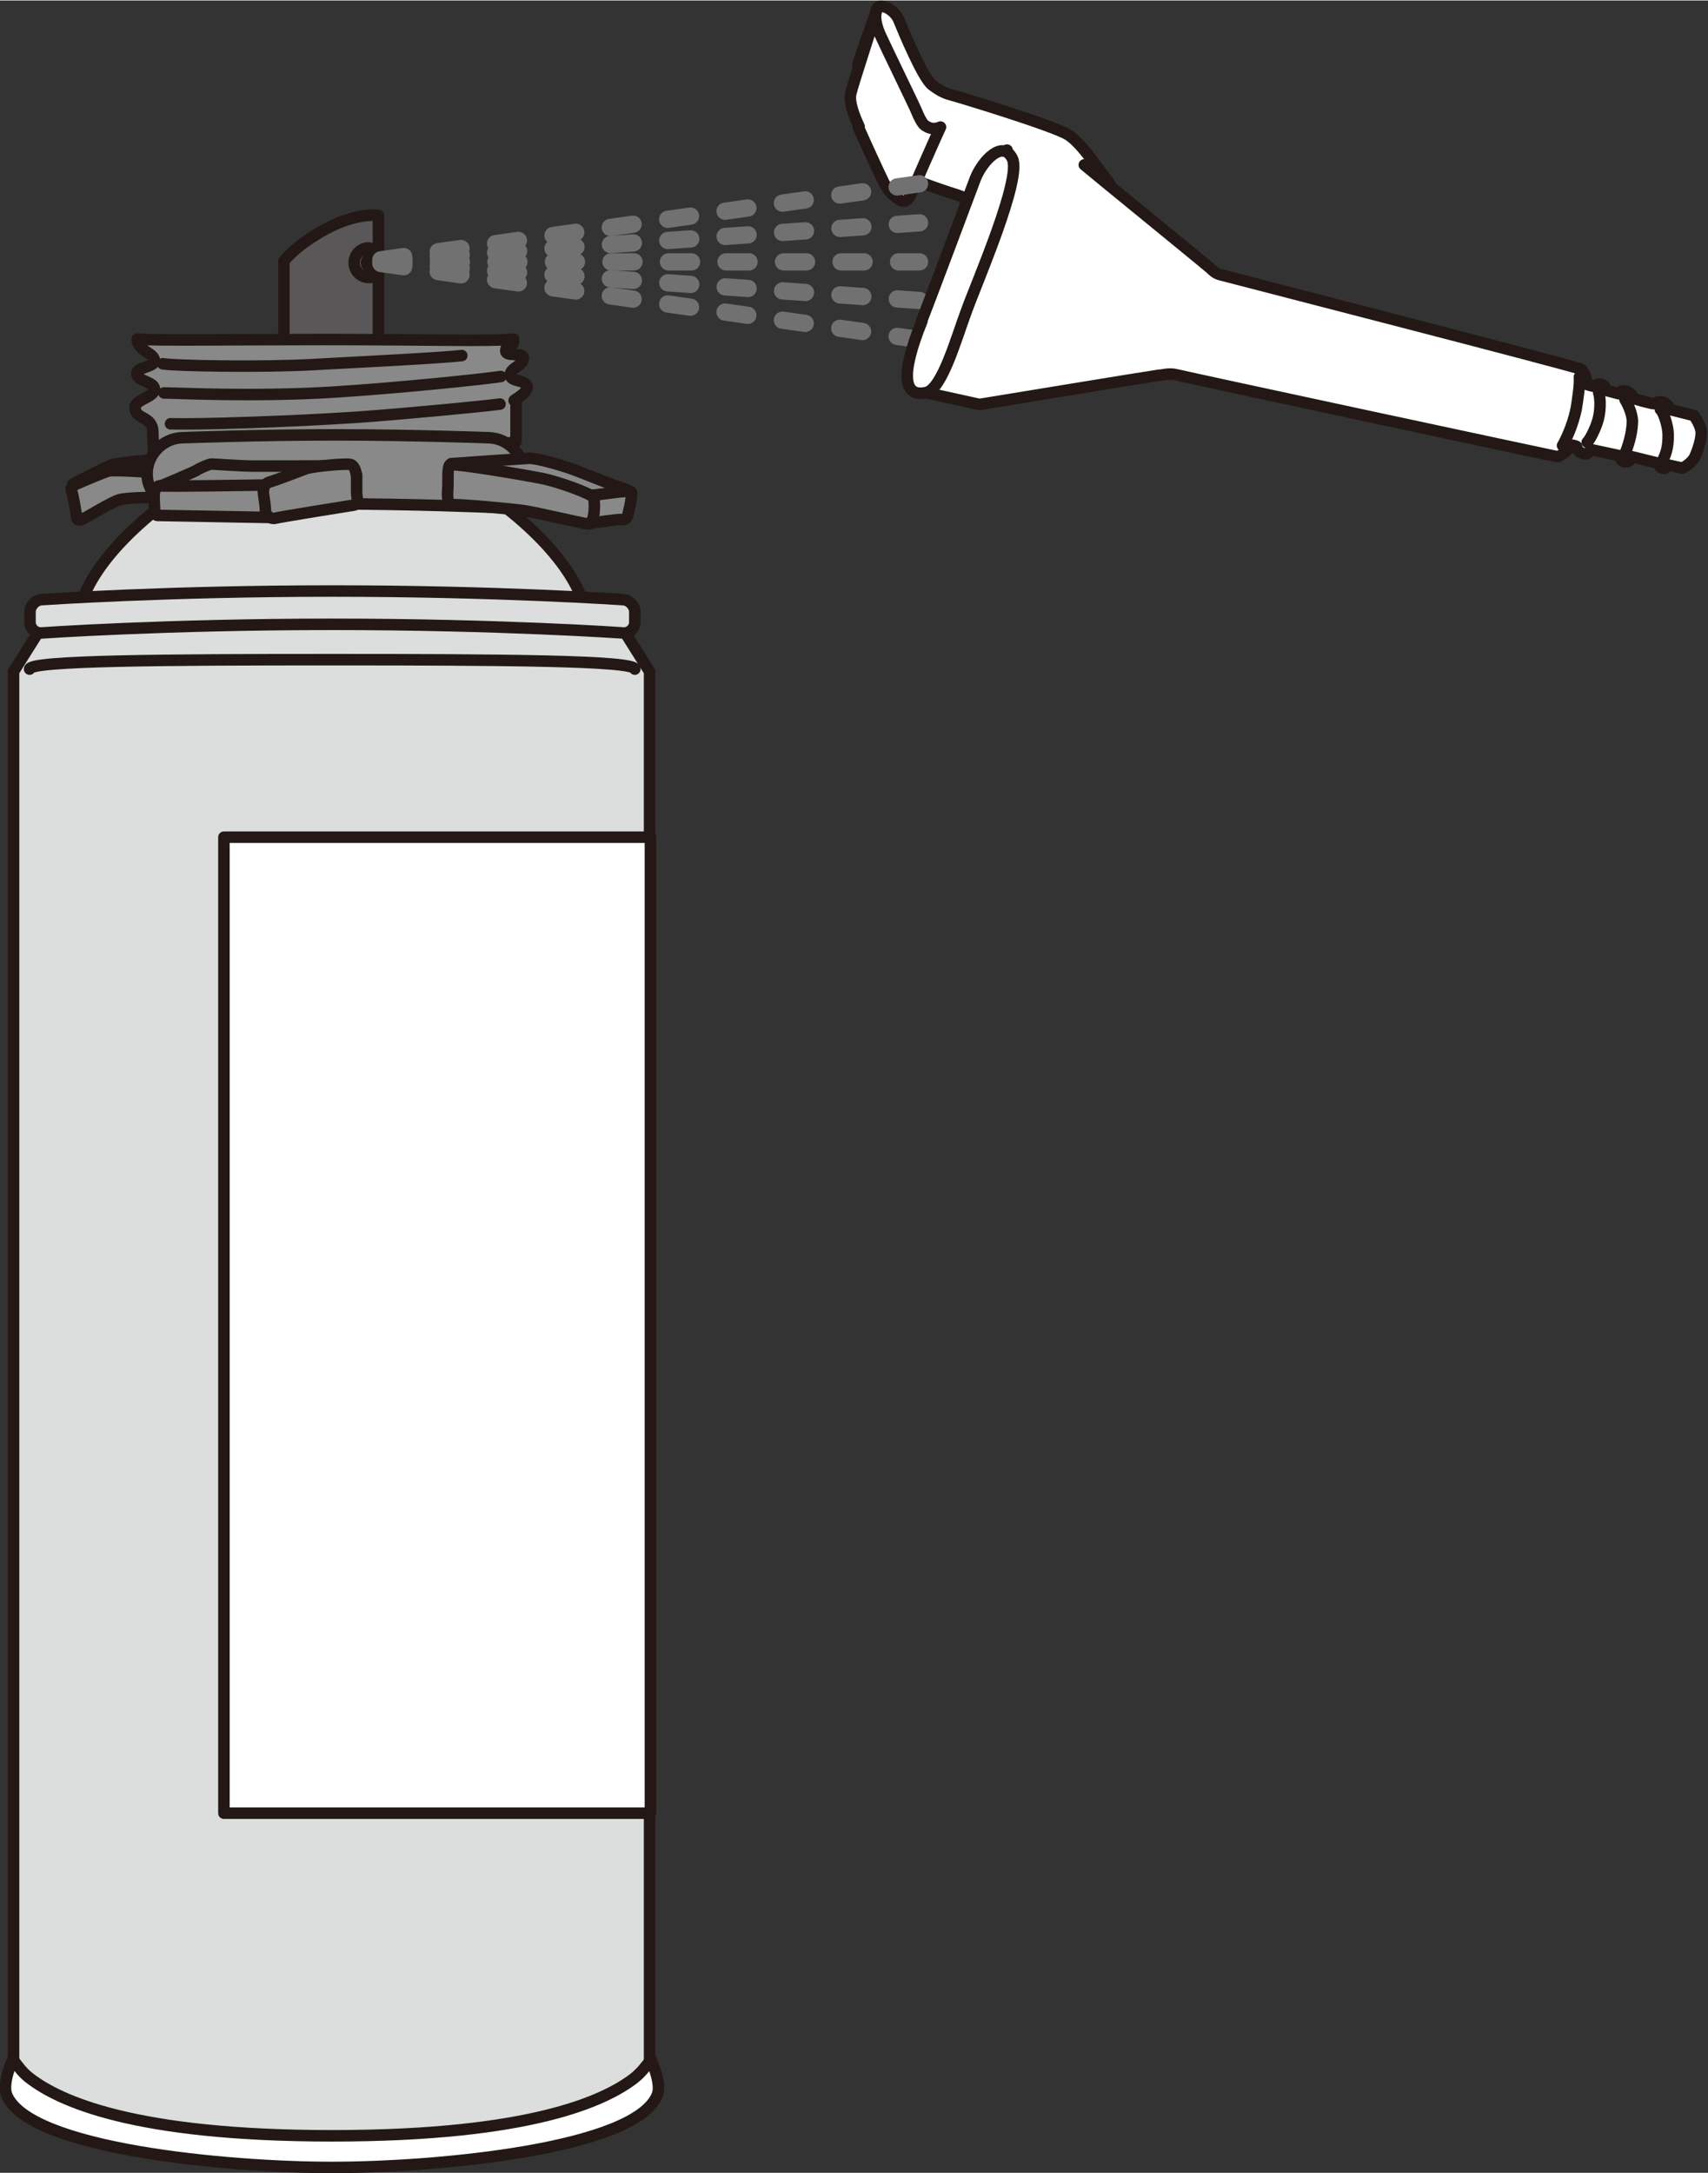 <?xml version="1.0" encoding="UTF-8"?><svg id="b" xmlns="http://www.w3.org/2000/svg" width="14.66mm" height="18.65mm" viewBox="0 0 41.57 52.86"><rect x="0" y="0" width="41.57" height="52.86" fill="#333333" stroke="none"/><defs><style>.e{fill:#fff;}.f{fill:#dcdddd;}.g{fill:#595757;}.h{stroke-dasharray:0 0 .56 .84;}.h,.i,.j{stroke:#727171;stroke-width:.42px;}.h,.i,.j,.k{fill:none;stroke-linecap:round;stroke-linejoin:round;}.l{fill:#898989;}.i{stroke-dasharray:0 0 .56 .84;}.j{stroke-dasharray:0 0 .56 .85;}.k{stroke:#231815;stroke-width:.28px;}</style></defs><g id="c"><g id="d"><path class="l" d="M1.77,11.77s.86-.45,.98-.48c.11-.03,.97-.14,1.1-.09,.12,.05,.13,.36,.12,.41,0,.05-.17,.16-.24,.13-.07-.02-1.79,.26-1.86,.22-.07-.04-.09-.19-.09-.19"/><path class="k" d="M1.77,11.77s.86-.45,.98-.48c.11-.03,.97-.14,1.1-.09,.12,.05,.13,.36,.12,.41,0,.05-.17,.16-.24,.13-.07-.02-1.79,.26-1.86,.22-.07-.04-.09-.19-.09-.19Z"/><path class="l" d="M3.79,11.49c-.21-.02-1.03-.07-1.15-.04-.11,.03-.7,.28-.81,.33-.11,.05-.11,.1-.08,.18,.03,.08,.1,.5,.11,.58,.01,.08,.03,.13,.15,.08,.11-.05,.71-.42,.89-.47,.18-.06,1-.06,1-.06l-.11-.6Z"/><path class="k" d="M3.79,11.49c-.21-.02-1.03-.07-1.15-.04-.11,.03-.7,.28-.81,.33-.11,.05-.11,.1-.08,.18,.03,.08,.1,.5,.11,.58,.01,.08,.03,.13,.15,.08,.11-.05,.71-.42,.89-.47,.18-.06,1-.06,1-.06l-.11-.6Z"/><path class="g" d="M9.21,8.68h-2.3v-2.34s.3-.4,1.04-.79c.75-.4,1.26-.32,1.26-.32v3.45Z"/><path class="k" d="M9.21,8.68h-2.3v-2.34s.3-.4,1.04-.79c.75-.4,1.26-.32,1.26-.32v3.45Z"/><path class="g" d="M8.98,6.02c-.2,0-.36,.16-.36,.36s.16,.36,.36,.36c.09,0,.17-.04,.23-.09v-.53c-.06-.05-.14-.09-.23-.09"/><path class="k" d="M8.98,6.02c-.2,0-.36,.16-.36,.36s.16,.36,.36,.36c.09,0,.17-.04,.23-.09v-.53c-.06-.05-.14-.09-.23-.09Z"/><path class="g" d="M9.1,6.23c-.1,0-.18,.07-.18,.15s.08,.15,.18,.15c.04,0,.08-.02,.11-.04v-.23s-.07-.04-.11-.04"/><path class="k" d="M9.1,6.23c-.1,0-.18,.07-.18,.15s.08,.15,.18,.15c.04,0,.08-.02,.11-.04v-.23s-.07-.04-.11-.04Z"/><path class="g" d="M9.14,6.32s-.06,.03-.06,.06,.03,.06,.06,.06c.02,0,.03,0,.04-.02v-.09s-.02-.02-.04-.02"/><path class="f" d="M14.31,15.3c0,2.29-2.79,2.91-6.22,2.91s-6.22-.61-6.22-2.91,4.57-4.93,6.22-4.93,6.22,2.63,6.22,4.93"/><path class="k" d="M14.31,15.3c0,2.29-2.79,2.91-6.22,2.91s-6.22-.61-6.22-2.91,4.57-4.93,6.22-4.93,6.22,2.63,6.22,4.93Z"/><path class="f" d="M15.17,15.28s-2.5-.77-7.51-.77-6.67,.77-6.67,.77l-.66,1.05V50.51c0,1.01,3.47,1.83,7.74,1.83s7.74-.82,7.74-1.83V16.33l-.66-1.05Z"/><path class="k" d="M15.17,15.28s-2.5-.77-7.51-.77-6.67,.77-6.67,.77l-.66,1.05V50.51c0,1.01,3.47,1.83,7.74,1.83s7.74-.82,7.74-1.83V16.33l-.66-1.05Z"/><path class="f" d="M15.45,15.13c0,.15-.13,.27-.28,.26,0,0-3.02-.21-7.08-.21s-7.08,.21-7.08,.21c-.15,.01-.28-.11-.28-.26v-.25c0-.15,.13-.29,.28-.3,0,0,3.02-.21,7.08-.21s7.08,.21,7.08,.21c.15,.01,.28,.15,.28,.3v.25Z"/><path class="k" d="M15.45,16.27c0-.21-3.3-.23-7.37-.23s-7.36,.02-7.36,.23m14.73-1.14c0,.15-.13,.27-.28,.26,0,0-3.02-.21-7.08-.21s-7.08,.21-7.08,.21c-.15,.01-.28-.11-.28-.26v-.25c0-.15,.13-.29,.28-.3,0,0,3.02-.21,7.08-.21s7.08,.21,7.08,.21c.15,.01,.28,.15,.28,.3v.25Z"/><path class="e" d="M15.85,50.1c-.14,.18-.24,.32-.43,.47-.7,.53-2.48,1.39-7.34,1.39s-6.64-.86-7.34-1.39c-.19-.14-.29-.29-.43-.47,0,0-.26,.57-.15,.86,.51,1.32,5.36,1.77,7.92,1.77s7.41-.45,7.92-1.77c.11-.28-.16-.86-.16-.86"/><path class="k" d="M15.85,50.1c-.14,.18-.24,.32-.43,.47-.7,.53-2.48,1.39-7.34,1.39s-6.64-.86-7.34-1.39c-.19-.14-.29-.29-.43-.47,0,0-.26,.57-.15,.86,.51,1.32,5.36,1.77,7.92,1.77s7.41-.45,7.92-1.77c.11-.28-.16-.86-.16-.86Z"/><rect class="e" x="5.45" y="20.36" width="10.38" height="23.75"/><rect class="k" x="5.45" y="20.36" width="10.38" height="23.75"/><path class="l" d="M7.96,11.27c2.1,0,4.6-.54,4.6-.54v-1.01c-.2,.07,.29-.14,.27-.32-.02-.18-.41-.11-.41-.29s.32-.22,.32-.41c0-.15-.43-.02-.43-.17,0-.21,.19,0,.19-.29-.55,.06-2.09,.01-4.57,.01h-.02c-2.48,0-4,.03-4.57-.01,0,.29,.42,.33,.42,.53,0,.15-.43,.15-.43,.31,0,.19,.43,.19,.43,.38s-.46,.25-.47,.43c-.02,.32,.43,.2,.43,.62l.02,.55s2.12,.2,4.22,.2"/><path class="k" d="M7.96,11.27c2.1,0,4.6-.54,4.6-.54v-1.01c-.2,.07,.29-.14,.27-.32-.02-.18-.41-.11-.41-.29s.32-.22,.32-.41c0-.15-.43-.02-.43-.17,0-.21,.19,0,.19-.29-.55,.06-2.09,.01-4.57,.01h-.02c-2.48,0-4,.03-4.57-.01,0,.29,.42,.33,.42,.53,0,.15-.43,.15-.43,.31,0,.19,.43,.19,.43,.38s-.46,.25-.47,.43c-.02,.32,.43,.2,.43,.62l.02,.55s2.12,.2,4.22,.2Z"/><path class="k" d="M4.15,10.3c.65,.02,2.91-.05,4.55-.16,1.02-.07,3.13-.27,3.47-.32m-8.18-.27c.32,0,2.14,.1,4.12-.02,1.58-.1,3.52-.3,4.08-.38m-8.23-.31c.29,.05,2.37,.09,3.65,.02,1.28-.07,3.11-.16,3.63-.22"/><path class="l" d="M12.76,11.52c0,.46-.38,.83-.84,.81,0,0-1.89-.08-3.74-.08s-3.76,.08-3.76,.08c-.46,.02-.84-.35-.84-.81h0c0-.47,.38-.86,.84-.88,0,0,1.87-.07,3.73-.07s3.76,.07,3.76,.07c.46,.02,.84,.41,.84,.88h0Z"/><path class="k" d="M12.76,11.52c0,.46-.38,.83-.84,.81,0,0-1.89-.08-3.74-.08s-3.76,.08-3.76,.08c-.46,.02-.84-.35-.84-.81h0c0-.47,.38-.86,.84-.88,0,0,1.87-.07,3.73-.07s3.76,.07,3.76,.07c.46,.02,.84,.41,.84,.88h0Z"/><path class="l" d="M3.85,11.84s.81-.34,.92-.4c.11-.07,.32-.16,.38-.16s.74,.05,1.04,.05,2.26,0,2.35-.02c.09-.02-.18,.29-.18,.29l-3.09,.54-1.42-.29Z"/><path class="k" d="M3.85,11.84s.81-.34,.92-.4c.11-.07,.32-.16,.38-.16s.74,.05,1.04,.05,2.26,0,2.35-.02c.09-.02-.18,.29-.18,.29l-3.09,.54-1.42-.29Z"/><path class="l" d="M6.47,11.79s-2.46,.04-2.55,.02c-.09-.02-.13,.07-.16,.14-.02,.07,0,.38,0,.38,0,0,0,.2,.07,.2s2.73,.05,2.73,.05c0,0,.02-.43,.02-.52s-.05-.27-.11-.27"/><path class="k" d="M6.47,11.79s-2.46,.04-2.55,.02c-.09-.02-.13,.07-.16,.14-.02,.07,0,.38,0,.38,0,0,0,.2,.07,.2s2.73,.05,2.73,.05c0,0,.02-.43,.02-.52s-.05-.27-.11-.27Z"/><path class="l" d="M8.68,11.54s0,.36,0,.45,.07,.27-.07,.29c-.14,.02-1.81,.29-1.92,.32-.11,.02-.23-.07-.23-.2s-.05-.36-.05-.45,.04-.2,.14-.23c.09-.02,.7-.25,.88-.32,.18-.07,1.01-.14,1.1-.11,.09,.02,.14,.18,.14,.25"/><path class="k" d="M8.68,11.54s0,.36,0,.45,.07,.27-.07,.29c-.14,.02-1.81,.29-1.92,.32-.11,.02-.23-.07-.23-.2s-.05-.36-.05-.45,.04-.2,.14-.23c.09-.02,.7-.25,.88-.32,.18-.07,1.01-.14,1.1-.11,.09,.02,.14,.18,.14,.25Z"/><path class="l" d="M10.98,11.27s1.7-.12,1.89-.13c.19-.01,.79,.17,.99,.24,.21,.07,.97,.38,1.09,.42,.13,.04,.34,.1,.42,.17,.09,.08-1.19,.22-1.19,.22l-3.2-.91Z"/><path class="k" d="M10.98,11.27s1.7-.12,1.89-.13c.19-.01,.79,.17,.99,.24,.21,.07,.97,.38,1.09,.42,.13,.04,.34,.1,.42,.17,.09,.08-1.19,.22-1.19,.22l-3.2-.91Z"/><path class="l" d="M14.37,12.04c.11,0,.65-.08,.79-.09,.13,0,.22-.04,.21,.07,0,.11-.04,.3-.07,.41-.02,.1-.03,.21-.16,.2-.13-.01-.83,.1-.83,.1l.06-.69Z"/><path class="k" d="M14.37,12.04c.11,0,.65-.08,.79-.09,.13,0,.22-.04,.21,.07,0,.11-.04,.3-.07,.41-.02,.1-.03,.21-.16,.2-.13-.01-.83,.1-.83,.1l.06-.69Z"/><path class="l" d="M10.96,11.29c-.08,.03-.05,.42-.06,.56-.01,.13-.03,.43,.1,.42,.13-.02,1.47,.1,1.79,.15,.31,.05,1.37,.3,1.53,.32,.16,.01,.17-.57,.12-.65-.06-.09-.81-.37-1.25-.46-.45-.09-2.1-.37-2.23-.33"/><path class="k" d="M10.96,11.29c-.08,.03-.05,.42-.06,.56-.01,.13-.03,.43,.1,.42,.13-.02,1.47,.1,1.79,.15,.31,.05,1.37,.3,1.53,.32,.16,.01,.17-.57,.12-.65-.06-.09-.81-.37-1.25-.46-.45-.09-2.1-.37-2.23-.33Z"/><path class="e" d="M21.33,.23c.04-.2,.42-.04,.54,.23,.11,.27,.59,1.43,.82,1.6,.23,.17,.32,.2,.54,.26,.22,.06,2.45,.74,2.77,.95,.32,.2,.7,.79,.99,1.16,.29,.37-1.27,1.58-1.27,1.58,0,0-1.98-1.14-2.43-1.28-.45-.14-1.23-.42-1.36-.51-.12-.09-1.07-2.5-1.05-2.64,.02-.14,.42-1.21,.45-1.35"/><path class="k" d="M21.33,.23c.04-.2,.42-.04,.54,.23,.11,.27,.59,1.43,.82,1.6,.23,.17,.32,.2,.54,.26,.22,.06,2.45,.74,2.77,.95,.32,.2,.7,.79,.99,1.16,.29,.37-1.27,1.58-1.27,1.58,0,0-1.98-1.14-2.43-1.28-.45-.14-1.23-.42-1.36-.51-.12-.09-1.07-2.5-1.05-2.64,.02-.14,.42-1.21,.45-1.35Z"/><path class="e" d="M20.89,3.08c.13,.3,.54,1.19,.62,1.35,.14,.26,.26,.34,.39,.42,.12,.08,.22,.01,.28-.16,.07-.17,.6-1.38,.71-1.61-.19,.08-.3,.01-.38-.04-.06-.04-.14-.19-.2-.34-.06-.15-.75-1.56-.88-1.85-.07-.15-.16-.41-.1-.59-.09,.32-.57,1.77-.62,1.99-.06,.22,.09,.58,.2,.82"/><path class="k" d="M20.89,3.08c.13,.3,.54,1.19,.62,1.35,.14,.26,.26,.34,.39,.42,.12,.08,.22,.01,.28-.16,.07-.17,.6-1.38,.71-1.61-.19,.08-.3,.01-.38-.04-.06-.04-.14-.19-.2-.34-.06-.15-.75-1.56-.88-1.85-.07-.15-.16-.41-.1-.59-.09,.32-.57,1.77-.62,1.99-.06,.22,.09,.58,.2,.82Z"/><line class="j" x1="9.27" y1="6.31" x2="22.38" y2="4.46"/><line class="h" x1="9.27" y1="6.33" x2="22.38" y2="5.41"/><line class="i" x1="9.27" y1="6.36" x2="22.38" y2="6.36"/><line class="h" x1="9.27" y1="6.38" x2="22.38" y2="7.3"/><line class="j" x1="9.27" y1="6.4" x2="22.38" y2="8.25"/><path class="e" d="M24.51,3.64l-2.03,5.89s1.36,.3,1.36,.3c0,0,4.26-.7,4.36-.71,.1,0,.25-.06,.44-.01,.19,.05,9.22,1.99,9.27,1.99,.04,0,.23-.12,.29-.23,.02-.03,.04-.05,.06-.05,.04,0,.11,.03,.11,.03,0,0,.01,.07,.05,.11,.05,.06,.18,.09,.22,.06,.04-.03,.09-.09,.09-.09l.7,.15s0,.07,.04,.11c.04,.04,.12,.05,.17,.02,.04-.02,.07-.11,.07-.11l.65,.16s0,.04,.03,.07c.03,.05,.12,.07,.15,.04,.03-.02,.05-.07,.05-.07l.36,.08s.23-.12,.3-.28c.07-.15,.18-.47,.15-.64-.03-.16-.17-.36-.17-.36l-.56-.14s-.08-.15-.18-.18c-.11-.03-.17,0-.24,.03-.07,0-.48-.12-.48-.12-.03-.07-.12-.18-.22-.19-.09-.01-.11,.02-.15,.07-.04-.01-.3-.08-.3-.08,0,0-.04-.13-.12-.15-.09-.03-.15,.02-.19,.05-.05-.01-.15-.04-.15-.04,0,0-.05-.31-.17-.38-.12-.07-8.52-2.23-8.7-2.28-.18-.04-.21-.08-.32-.18-.11-.1-3.02-2.47-3.06-2.51"/><path class="k" d="M24.51,3.64l-2.03,5.89s1.36,.3,1.36,.3c0,0,4.26-.7,4.36-.71,.1,0,.25-.06,.44-.01,.19,.05,9.22,1.99,9.27,1.99,.04,0,.23-.12,.29-.23,.02-.03,.04-.05,.06-.05,.04,0,.11,.03,.11,.03,0,0,.01,.07,.05,.11,.05,.06,.18,.09,.22,.06,.04-.03,.09-.09,.09-.09l.7,.15s0,.07,.04,.11c.04,.04,.12,.05,.17,.02,.04-.02,.07-.11,.07-.11l.65,.16s0,.04,.03,.07c.03,.05,.12,.07,.15,.04,.03-.02,.05-.07,.05-.07l.36,.08s.23-.12,.3-.28c.07-.15,.18-.47,.15-.64-.03-.16-.17-.36-.17-.36l-.56-.14s-.08-.15-.18-.18c-.11-.03-.17,0-.24,.03-.07,0-.48-.12-.48-.12-.03-.07-.12-.18-.22-.19-.09-.01-.11,.02-.15,.07-.04-.01-.3-.08-.3-.08,0,0-.04-.13-.12-.15-.09-.03-.15,.02-.19,.05-.05-.01-.15-.04-.15-.04,0,0-.05-.31-.17-.38-.12-.07-8.52-2.23-8.7-2.28-.18-.04-.21-.08-.32-.18-.11-.1-3.02-2.47-3.06-2.51"/><path class="e" d="M38.44,9.16c.02,.17-.05,.61-.08,.79-.09,.42-.26,.76-.33,.88"/><path class="k" d="M38.44,9.16c.02,.17-.05,.61-.08,.79-.09,.42-.26,.76-.33,.88"/><path class="e" d="M38.91,9.55c.03,.06,.06,.36-.01,.63-.05,.2-.19,.49-.27,.57"/><path class="k" d="M38.91,9.55c.03,.06,.06,.36-.01,.63-.05,.2-.19,.49-.27,.57"/><path class="e" d="M39.55,9.71c.09,.15,.17,.35,.18,.51,0,.21-.05,.47-.16,.76"/><path class="k" d="M39.55,9.71c.09,.15,.17,.35,.18,.51,0,.21-.05,.47-.16,.76"/><path class="e" d="M40.41,9.95c.08,.07,.18,.38,.19,.59,.01,.36-.07,.51-.12,.63"/><path class="k" d="M40.41,9.95c.08,.07,.18,.38,.19,.59,.01,.36-.07,.51-.12,.63"/><path class="e" d="M22.43,7.8c.12-.3,1.15-3.04,1.31-3.47,.17-.43,.67-.96,.9-.48,.23,.49-.86,2.99-1.12,3.71-.24,.64-.59,1.9-.98,1.98-.54,.12-.64-.41-.1-1.74"/><path class="k" d="M22.43,7.8c.12-.3,1.15-3.04,1.31-3.47,.17-.43,.67-.96,.9-.48,.23,.49-.86,2.99-1.12,3.71-.24,.64-.59,1.9-.98,1.98-.54,.12-.64-.41-.1-1.74Z"/></g></g></svg>